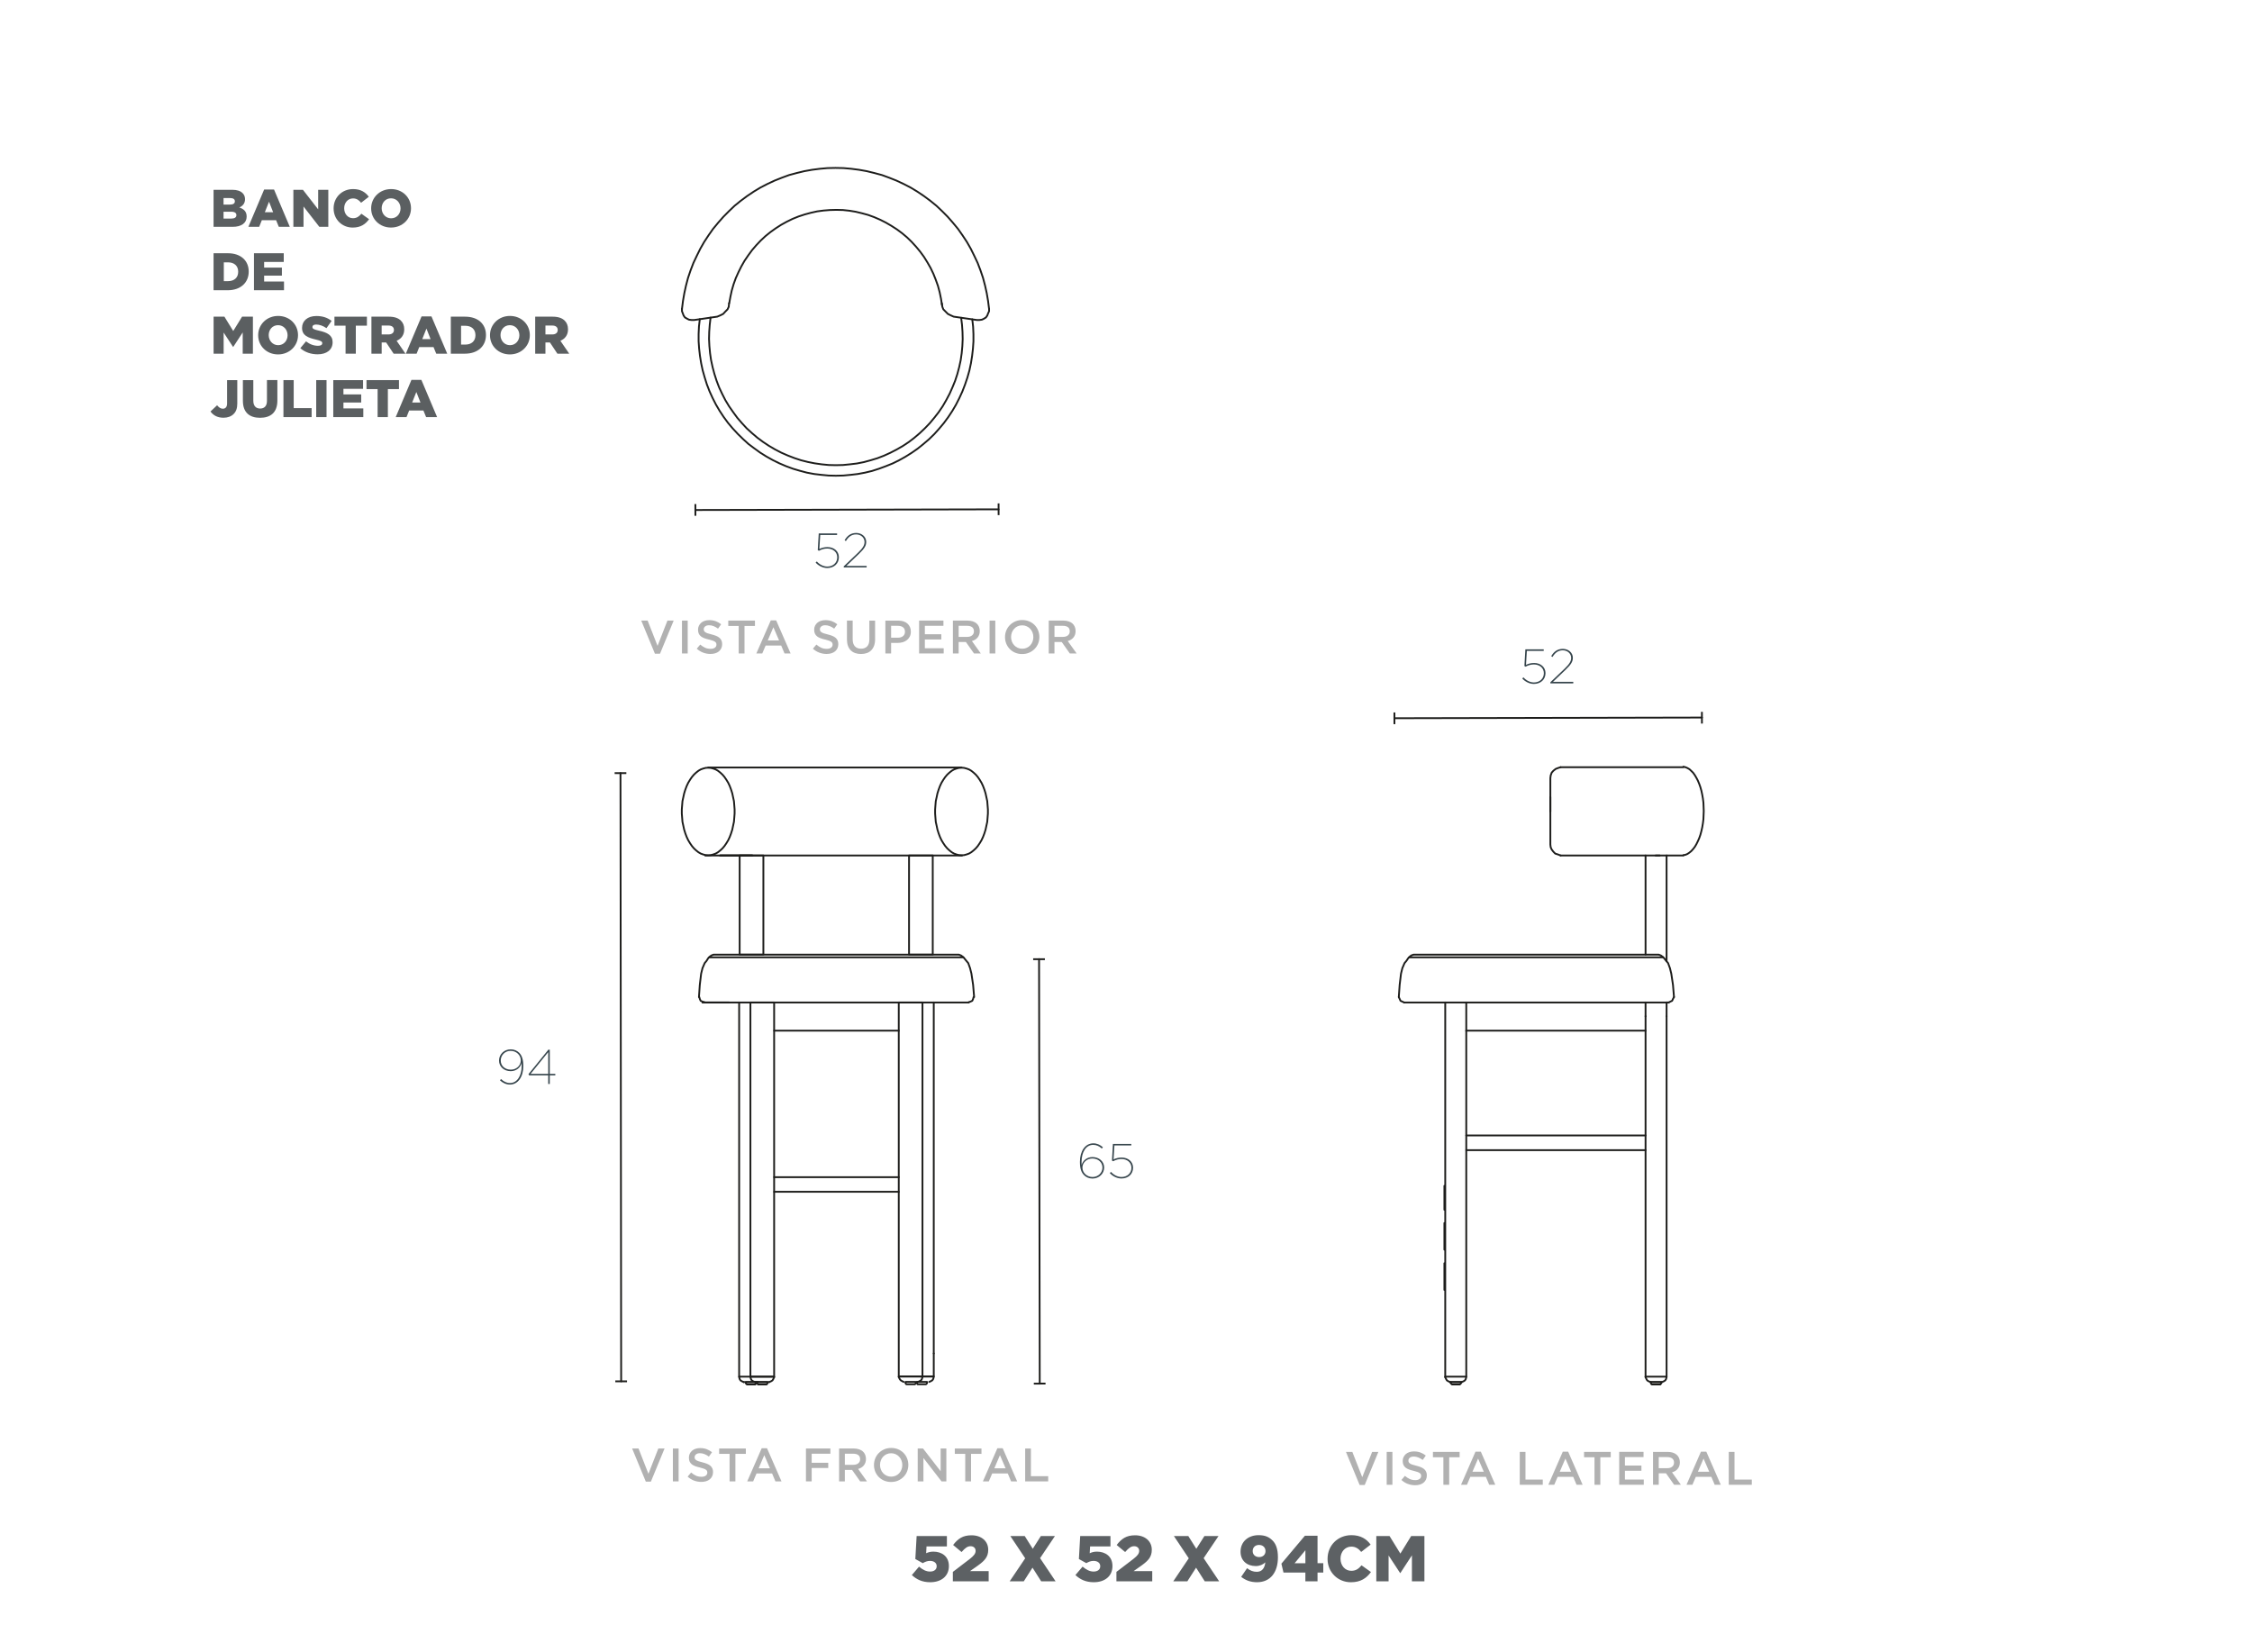 <?xml version="1.0" encoding="UTF-8"?>
<svg id="Capa_1" xmlns="http://www.w3.org/2000/svg" viewBox="0 0 1249.99 917.01">
  <defs>
    <style>
      .cls-1 {
        fill: #b1b1b1;
      }

      .cls-2 {
        fill: none;
        stroke: #1d1d1b;
        stroke-linecap: round;
        stroke-linejoin: round;
      }

      .cls-3 {
        fill: #36454c;
      }

      .cls-4 {
        isolation: isolate;
      }

      .cls-5 {
        fill: #1d1d1b;
      }

      .cls-6 {
        fill: #5d6164;
      }

      .cls-7 {
        fill: #5b5f61;
      }
    </style>
  </defs>
  <g id="TEXT">
    <g>
      <path class="cls-7" d="M118.54,105.36h10.53c2.58,0,4.4.65,5.61,1.85.82.82,1.32,1.91,1.32,3.32v.06c0,2.38-1.35,3.79-3.17,4.58,2.49.82,4.08,2.23,4.08,5.02v.06c0,3.52-2.88,5.66-7.78,5.66h-10.59v-20.54ZM127.66,113.55c1.73,0,2.7-.59,2.7-1.79v-.06c0-1.12-.88-1.76-2.58-1.76h-3.7v3.61h3.58ZM128.48,121.32c1.73,0,2.73-.67,2.73-1.88v-.06c0-1.11-.88-1.85-2.79-1.85h-4.34v3.79h4.4Z"/>
      <path class="cls-7" d="M146.62,105.21h5.49l8.74,20.69h-6.1l-1.5-3.67h-7.92l-1.47,3.67h-5.99l8.74-20.69ZM151.61,117.8l-2.29-5.84-2.32,5.84h4.61Z"/>
      <path class="cls-7" d="M162.84,105.36h5.31l8.45,10.86v-10.86h5.63v20.54h-4.99l-8.77-11.27v11.27h-5.63v-20.54Z"/>
      <path class="cls-7" d="M185.17,115.69v-.06c0-5.99,4.61-10.68,10.83-10.68,4.2,0,6.9,1.76,8.71,4.28l-4.28,3.32c-1.17-1.47-2.52-2.41-4.49-2.41-2.88,0-4.9,2.44-4.9,5.43v.06c0,3.08,2.03,5.49,4.9,5.49,2.14,0,3.4-1,4.64-2.49l4.28,3.05c-1.94,2.67-4.55,4.64-9.1,4.64-5.87,0-10.59-4.49-10.59-10.62Z"/>
      <path class="cls-7" d="M206.01,115.69v-.06c0-5.9,4.75-10.68,11.09-10.68s11.03,4.72,11.03,10.62v.06c0,5.9-4.75,10.68-11.09,10.68s-11.03-4.72-11.03-10.62ZM222.32,115.69v-.06c0-2.96-2.14-5.55-5.28-5.55s-5.19,2.52-5.19,5.49v.06c0,2.96,2.14,5.55,5.25,5.55s5.22-2.52,5.22-5.49Z"/>
      <path class="cls-7" d="M118.54,140.57h7.92c7.34,0,11.59,4.23,11.59,10.15v.06c0,5.93-4.31,10.33-11.71,10.33h-7.8v-20.54ZM126.55,156.06c3.4,0,5.66-1.88,5.66-5.19v-.06c0-3.29-2.26-5.19-5.66-5.19h-2.32v10.45h2.32Z"/>
      <path class="cls-7" d="M140.98,140.57h16.52v4.84h-10.89v3.11h9.86v4.49h-9.86v3.26h11.03v4.84h-16.67v-20.54Z"/>
      <path class="cls-7" d="M118.54,175.78h6.02l4.9,7.95,4.9-7.95h6.02v20.54h-5.66v-11.8l-5.25,8.04h-.12l-5.22-7.98v11.74h-5.57v-20.54Z"/>
      <path class="cls-7" d="M143.3,186.11v-.06c0-5.9,4.75-10.68,11.09-10.68s11.03,4.72,11.03,10.62v.06c0,5.9-4.75,10.68-11.09,10.68s-11.03-4.72-11.03-10.62ZM159.62,186.11v-.06c0-2.96-2.14-5.55-5.28-5.55s-5.19,2.52-5.19,5.49v.06c0,2.96,2.14,5.55,5.25,5.55s5.22-2.52,5.22-5.49Z"/>
      <path class="cls-7" d="M166.69,193.27l3.17-3.79c2.03,1.61,4.28,2.46,6.66,2.46,1.53,0,2.35-.53,2.35-1.41v-.06c0-.85-.67-1.32-3.46-1.97-4.37-1-7.75-2.23-7.75-6.46v-.06c0-3.81,3.02-6.57,7.95-6.57,3.49,0,6.22.94,8.45,2.73l-2.85,4.02c-1.88-1.32-3.93-2.02-5.75-2.02-1.38,0-2.05.59-2.05,1.32v.06c0,.94.7,1.35,3.55,2,4.72,1.03,7.66,2.55,7.66,6.4v.06c0,4.2-3.32,6.69-8.3,6.69-3.64,0-7.1-1.14-9.62-3.4Z"/>
      <path class="cls-7" d="M191.8,180.77h-6.16v-4.99h18.02v4.99h-6.16v15.55h-5.69v-15.55Z"/>
      <path class="cls-7" d="M206.15,175.78h9.71c3.14,0,5.31.82,6.69,2.23,1.2,1.17,1.82,2.76,1.82,4.78v.06c0,3.14-1.67,5.22-4.22,6.31l4.9,7.16h-6.57l-4.14-6.22h-2.49v6.22h-5.69v-20.54ZM215.6,185.64c1.94,0,3.05-.94,3.05-2.44v-.06c0-1.61-1.17-2.44-3.08-2.44h-3.73v4.93h3.76Z"/>
      <path class="cls-7" d="M234,175.63h5.49l8.74,20.69h-6.1l-1.5-3.67h-7.92l-1.47,3.67h-5.99l8.74-20.69ZM238.99,188.22l-2.29-5.84-2.32,5.84h4.61Z"/>
      <path class="cls-7" d="M250.23,175.78h7.92c7.34,0,11.59,4.23,11.59,10.15v.06c0,5.93-4.31,10.33-11.71,10.33h-7.8v-20.54ZM258.24,191.27c3.4,0,5.66-1.88,5.66-5.19v-.06c0-3.29-2.26-5.19-5.66-5.19h-2.32v10.45h2.32Z"/>
      <path class="cls-7" d="M271.97,186.11v-.06c0-5.9,4.75-10.68,11.09-10.68s11.03,4.72,11.03,10.62v.06c0,5.9-4.75,10.68-11.09,10.68s-11.03-4.72-11.03-10.62ZM288.28,186.11v-.06c0-2.96-2.14-5.55-5.28-5.55s-5.19,2.52-5.19,5.49v.06c0,2.96,2.14,5.55,5.25,5.55s5.22-2.52,5.22-5.49Z"/>
      <path class="cls-7" d="M297.06,175.78h9.71c3.14,0,5.31.82,6.69,2.23,1.2,1.17,1.82,2.76,1.82,4.78v.06c0,3.14-1.67,5.22-4.23,6.31l4.9,7.16h-6.57l-4.14-6.22h-2.49v6.22h-5.69v-20.54ZM306.51,185.64c1.94,0,3.05-.94,3.05-2.44v-.06c0-1.61-1.17-2.44-3.08-2.44h-3.73v4.93h3.76Z"/>
      <path class="cls-7" d="M116.83,228.42l3.67-3.46c1,1.2,1.94,1.91,3.2,1.91,1.44,0,2.35-.97,2.35-2.88v-13h5.66v13.03c0,2.58-.64,4.4-2.02,5.78-1.35,1.35-3.29,2.08-5.63,2.08-3.58,0-5.78-1.5-7.22-3.46Z"/>
      <path class="cls-7" d="M134.82,222.52v-11.53h5.78v11.41c0,2.96,1.5,4.37,3.79,4.37s3.79-1.35,3.79-4.23v-11.56h5.78v11.39c0,6.63-3.79,9.54-9.62,9.54s-9.51-2.96-9.51-9.39Z"/>
      <path class="cls-7" d="M157.33,210.99h5.69v15.55h9.95v4.99h-15.64v-20.54Z"/>
      <path class="cls-7" d="M175.52,210.99h5.72v20.54h-5.72v-20.54Z"/>
      <path class="cls-7" d="M185,210.99h16.52v4.84h-10.89v3.11h9.86v4.49h-9.86v3.26h11.03v4.84h-16.67v-20.54Z"/>
      <path class="cls-7" d="M209.59,215.98h-6.16v-4.99h18.02v4.99h-6.16v15.55h-5.69v-15.55Z"/>
      <path class="cls-7" d="M228.39,210.85h5.49l8.74,20.69h-6.1l-1.5-3.67h-7.92l-1.47,3.67h-5.99l8.74-20.69ZM233.38,223.43l-2.29-5.84-2.32,5.84h4.61Z"/>
    </g>
  </g>
  <g>
    <path class="cls-3" d="M277.51,599.66l.59-.7c1.47,1.4,3.15,2.21,4.95,2.21,4.01,0,6.5-4.05,6.52-9.42v-.05c0-.49-.03-1.21-.03-1.7-.59,2.51-2.94,4.59-6.04,4.59-3.71,0-6.5-2.46-6.5-5.86v-.05c0-3.43,2.78-6.21,6.5-6.21,2.01,0,3.58.81,4.71,1.92,1.44,1.46,2.27,3.7,2.27,7.32v.05c0,5.91-2.94,10.26-7.46,10.26-2.11,0-4.04-.97-5.51-2.35ZM289.06,588.65v-.05c0-2.94-2.46-5.29-5.64-5.29s-5.48,2.48-5.48,5.34v.05c0,2.97,2.38,5.05,5.61,5.05s5.51-2.4,5.51-5.1Z"/>
    <path class="cls-3" d="M304.3,596.88h-10.67l-.29-.65,11.04-13.58h.77v13.42h3.08v.81h-3.08v4.8h-.86v-4.8ZM304.3,596.07v-12.07l-9.78,12.07h9.78Z"/>
  </g>
  <g>
    <path class="cls-3" d="M601.69,652.26c-1.5-1.48-2.27-3.64-2.27-7.29v-.05c0-5.83,2.81-10.28,7.46-10.28,2.03,0,3.74.81,5.29,2.19l-.59.7c-1.39-1.29-2.97-2.05-4.79-2.05-4.01,0-6.44,4.02-6.47,9.45v.05c0,.46,0,1.16.03,1.73.59-2.38,2.89-4.45,6.02-4.45,3.61,0,6.5,2.4,6.5,5.78v.05c0,3.35-2.81,6.1-6.47,6.1-1.98,0-3.61-.78-4.71-1.92ZM611.93,648.1v-.05c0-2.86-2.38-4.99-5.59-4.99s-5.53,2.4-5.53,5.02v.05c0,2.86,2.49,5.21,5.64,5.21s5.48-2.46,5.48-5.24Z"/>
    <path class="cls-3" d="M616,651.15l.67-.65c1.44,1.62,3.56,2.83,5.83,2.83,3.23,0,5.51-2.16,5.51-5.1v-.05c0-2.86-2.35-4.83-5.51-4.83-1.58,0-3.13.4-4.65,1.24l-.64-.38.53-9.26h10.19v.86h-9.36l-.48,7.75c1.39-.67,2.81-1.03,4.52-1.03,3.58,0,6.31,2.27,6.31,5.61v.05c0,3.48-2.67,5.97-6.47,5.97-2.54,0-5-1.38-6.44-3.02Z"/>
  </g>
  <g>
    <path class="cls-3" d="M452.7,312.29l.67-.65c1.44,1.62,3.56,2.83,5.83,2.83,3.24,0,5.51-2.16,5.51-5.1v-.05c0-2.86-2.35-4.83-5.51-4.83-1.58,0-3.13.4-4.65,1.24l-.64-.38.54-9.26h10.19v.86h-9.36l-.48,7.75c1.39-.67,2.81-1.03,4.52-1.03,3.58,0,6.31,2.27,6.31,5.61v.05c0,3.48-2.67,5.97-6.47,5.97-2.54,0-5-1.38-6.44-3.02Z"/>
    <path class="cls-3" d="M468.31,314.37l7.89-7.53c2.97-2.81,3.66-4.4,3.66-6.02,0-2.35-2-4.18-4.65-4.18s-4.38,1.49-5.69,3.7l-.72-.46c1.39-2.4,3.34-4.05,6.47-4.05s5.53,2.19,5.53,4.91v.05c0,2.02-.86,3.62-4.01,6.64l-7,6.69h11.25v.86h-12.72v-.62Z"/>
  </g>
  <g>
    <path class="cls-3" d="M844.92,376.63l.67-.65c1.44,1.62,3.56,2.83,5.83,2.83,3.23,0,5.51-2.16,5.51-5.1v-.05c0-2.86-2.35-4.83-5.51-4.83-1.58,0-3.13.4-4.65,1.24l-.64-.38.54-9.26h10.19v.86h-9.36l-.48,7.75c1.39-.67,2.81-1.03,4.52-1.03,3.58,0,6.31,2.27,6.31,5.61v.05c0,3.48-2.67,5.97-6.47,5.97-2.54,0-5-1.38-6.44-3.02Z"/>
    <path class="cls-3" d="M860.53,378.71l7.89-7.53c2.97-2.81,3.66-4.4,3.66-6.02,0-2.35-2.01-4.18-4.65-4.18s-4.38,1.49-5.69,3.7l-.72-.46c1.39-2.4,3.34-4.05,6.47-4.05s5.53,2.19,5.53,4.91v.05c0,2.02-.86,3.62-4.01,6.64l-7,6.69h11.25v.86h-12.72v-.62Z"/>
  </g>
  <g>
    <line class="cls-2" x1="344.41" y1="429.14" x2="344.78" y2="766.75"/>
    <rect class="cls-5" x="341.16" y="428.64" width="6.5" height="1"/>
    <rect class="cls-5" x="341.53" y="766.25" width="6.5" height="1"/>
  </g>
  <g>
    <line class="cls-2" x1="385.96" y1="283.09" x2="554.26" y2="282.72"/>
    <rect class="cls-5" x="385.46" y="279.84" width="1" height="6.5" transform="translate(-.62 .85) rotate(-.13)"/>
    <rect class="cls-5" x="553.76" y="279.47" width="1" height="6.5" transform="translate(-.62 1.22) rotate(-.13)"/>
  </g>
  <g>
    <line class="cls-2" x1="774.01" y1="398.67" x2="944.69" y2="398.3"/>
    <rect class="cls-5" x="773.51" y="395.42" width="1" height="6.5" transform="translate(-.86 1.68) rotate(-.12)"/>
    <rect class="cls-5" x="944.19" y="395.05" width="1" height="6.5" transform="translate(-.86 2.05) rotate(-.12)"/>
  </g>
  <g>
    <line class="cls-2" x1="576.74" y1="532.4" x2="577.11" y2="767.99"/>
    <rect class="cls-5" x="573.49" y="531.9" width="6.5" height="1" transform="translate(-1.04 1.13) rotate(-.11)"/>
    <rect class="cls-5" x="573.86" y="767.49" width="6.5" height="1" transform="translate(-1.5 1.13) rotate(-.11)"/>
  </g>
  <g>
    <path class="cls-1" d="M761.61,805.92h3.47l-7.59,18.38h-2.82l-7.59-18.38h3.55l5.5,14.03,5.48-14.03Z"/>
    <path class="cls-1" d="M772.87,805.92v18.25h-3.18v-18.25h3.18Z"/>
    <path class="cls-1" d="M781.94,811.62c.12.26.34.5.67.73s.77.43,1.33.63,1.29.39,2.16.6c.96.24,1.81.51,2.55.81s1.35.66,1.84,1.08c.49.43.86.92,1.11,1.49s.38,1.23.38,1.99c0,.87-.16,1.64-.48,2.32-.32.68-.76,1.25-1.33,1.72-.57.47-1.25.83-2.05,1.07-.8.24-1.67.36-2.63.36-1.41,0-2.75-.24-4.04-.72s-2.48-1.21-3.57-2.2l1.93-2.29c.89.77,1.78,1.35,2.69,1.76s1.93.61,3.08.61c.99,0,1.78-.21,2.36-.63s.87-.98.87-1.69c0-.33-.06-.63-.17-.89-.11-.26-.32-.5-.63-.72-.31-.22-.72-.42-1.25-.61-.53-.19-1.22-.39-2.08-.6-.98-.23-1.84-.48-2.6-.76-.76-.28-1.39-.63-1.91-1.04-.51-.42-.91-.92-1.18-1.51s-.41-1.31-.41-2.16c0-.8.15-1.53.47-2.18s.74-1.21,1.28-1.68,1.2-.83,1.96-1.08,1.6-.38,2.5-.38c1.34,0,2.54.2,3.61.59,1.07.39,2.07.96,3.01,1.71l-1.72,2.43c-.83-.61-1.66-1.07-2.48-1.4-.82-.32-1.64-.48-2.48-.48-.94,0-1.67.21-2.19.64s-.78.94-.78,1.55c0,.36.06.68.18.94Z"/>
    <path class="cls-1" d="M804.39,824.17h-3.23v-15.28h-5.79v-2.97h14.81v2.97h-5.79v15.28Z"/>
    <path class="cls-1" d="M829.99,824.17h-3.39l-1.85-4.41h-8.63l-1.88,4.41h-3.29l8.03-18.38h2.97l8.03,18.38ZM820.43,809.62l-3.13,7.3h6.28l-3.15-7.3Z"/>
    <path class="cls-1" d="M843.55,805.92h3.18v15.36h9.6v2.89h-12.78v-18.25Z"/>
    <path class="cls-1" d="M878.46,824.17h-3.39l-1.85-4.41h-8.63l-1.88,4.41h-3.29l8.03-18.38h2.97l8.03,18.38ZM868.89,809.62l-3.13,7.3h6.28l-3.15-7.3Z"/>
    <path class="cls-1" d="M888.27,824.17h-3.23v-15.28h-5.79v-2.97h14.81v2.97h-5.79v15.28Z"/>
    <path class="cls-1" d="M912.25,808.81h-10.32v4.69h9.15v2.89h-9.15v4.87h10.46v2.89h-13.64v-18.25h13.51v2.89Z"/>
    <path class="cls-1" d="M929.23,824.17l-4.5-6.36h-4.03v6.36h-3.18v-18.25h8.13c1.04,0,1.99.14,2.83.4.84.27,1.56.65,2.14,1.15s1.03,1.1,1.34,1.83c.31.72.47,1.52.47,2.41,0,.77-.11,1.45-.33,2.05-.22.6-.52,1.13-.9,1.59-.38.46-.84.85-1.37,1.17-.53.32-1.12.57-1.76.74l4.93,6.91h-3.78ZM928.18,809.58c-.66-.52-1.6-.77-2.8-.77h-4.68v6.15h4.71c1.15,0,2.07-.28,2.75-.84s1.02-1.31,1.02-2.25c0-1.01-.33-1.78-.99-2.29Z"/>
    <path class="cls-1" d="M955.14,824.17h-3.39l-1.85-4.41h-8.63l-1.88,4.41h-3.29l8.03-18.38h2.97l8.03,18.38ZM945.57,809.62l-3.13,7.3h6.28l-3.15-7.3Z"/>
    <path class="cls-1" d="M959.57,805.92h3.18v15.36h9.6v2.89h-12.78v-18.25Z"/>
  </g>
  <g>
    <path class="cls-1" d="M365.4,804.04h3.47l-7.59,18.38h-2.82l-7.59-18.38h3.55l5.5,14.03,5.48-14.03Z"/>
    <path class="cls-1" d="M376.67,804.04v18.25h-3.18v-18.25h3.18Z"/>
    <path class="cls-1" d="M385.74,809.75c.12.26.34.5.67.73s.77.44,1.33.63c.57.19,1.28.39,2.16.6.96.24,1.81.51,2.55.81.74.3,1.35.66,1.84,1.08.49.43.86.92,1.11,1.49.25.57.38,1.23.38,2,0,.87-.16,1.64-.48,2.32-.32.68-.76,1.25-1.33,1.72-.57.47-1.25.83-2.05,1.07-.8.24-1.68.37-2.63.37-1.41,0-2.75-.24-4.04-.72s-2.48-1.21-3.57-2.2l1.93-2.29c.89.76,1.78,1.35,2.69,1.76s1.93.61,3.08.61c.99,0,1.78-.21,2.36-.63.58-.42.87-.98.87-1.69,0-.33-.06-.63-.17-.89s-.32-.5-.63-.72c-.3-.22-.72-.42-1.25-.61-.53-.19-1.22-.39-2.08-.6-.98-.23-1.84-.48-2.6-.76-.76-.28-1.39-.63-1.91-1.04-.51-.42-.91-.92-1.18-1.51s-.41-1.31-.41-2.16c0-.8.15-1.52.47-2.18s.74-1.21,1.28-1.68,1.2-.83,1.96-1.08c.76-.25,1.6-.38,2.5-.38,1.34,0,2.54.2,3.61.59,1.07.39,2.07.96,3.01,1.71l-1.72,2.42c-.83-.61-1.66-1.07-2.48-1.39s-1.64-.48-2.48-.48c-.94,0-1.67.21-2.19.64-.52.43-.78.94-.78,1.55,0,.37.06.68.18.94Z"/>
    <path class="cls-1" d="M408.19,822.29h-3.23v-15.28h-5.79v-2.97h14.81v2.97h-5.79v15.28Z"/>
    <path class="cls-1" d="M433.79,822.29h-3.39l-1.85-4.41h-8.63l-1.88,4.41h-3.29l8.03-18.38h2.97l8.03,18.38ZM424.22,807.74l-3.13,7.3h6.28l-3.15-7.3Z"/>
    <path class="cls-1" d="M460.91,806.93h-10.38v5.03h9.2v2.89h-9.2v7.43h-3.18v-18.25h13.56v2.89Z"/>
    <path class="cls-1" d="M477.46,822.29l-4.5-6.36h-4.03v6.36h-3.18v-18.25h8.13c1.04,0,1.99.14,2.83.4.84.27,1.55.65,2.14,1.15.58.5,1.03,1.1,1.34,1.83.31.72.47,1.53.47,2.41,0,.76-.11,1.45-.33,2.05s-.52,1.13-.9,1.59-.84.85-1.37,1.17c-.53.32-1.12.57-1.76.74l4.93,6.91h-3.78ZM476.42,807.7c-.66-.51-1.6-.77-2.8-.77h-4.68v6.15h4.71c1.15,0,2.07-.28,2.75-.84.68-.56,1.02-1.31,1.02-2.25,0-1.01-.33-1.78-.99-2.29Z"/>
    <path class="cls-1" d="M503.48,816.79c-.47,1.15-1.13,2.15-1.98,3.01-.85.86-1.86,1.54-3.02,2.05s-2.45.76-3.86.76-2.69-.25-3.86-.74c-1.16-.5-2.16-1.17-3-2.02-.83-.85-1.49-1.85-1.96-3-.47-1.15-.7-2.36-.7-3.65s.24-2.5.7-3.65c.47-1.15,1.13-2.15,1.98-3.01s1.86-1.54,3.02-2.05c1.16-.5,2.45-.76,3.86-.76s2.69.25,3.86.74c1.16.5,2.16,1.17,3,2.02s1.49,1.85,1.96,3c.47,1.15.7,2.36.7,3.65s-.24,2.5-.7,3.65ZM500.37,810.67c-.3-.79-.73-1.48-1.28-2.07-.55-.59-1.2-1.06-1.97-1.41-.77-.35-1.6-.52-2.5-.52s-1.73.17-2.49.51-1.4.8-1.94,1.38c-.54.58-.96,1.27-1.27,2.06-.3.79-.46,1.63-.46,2.52s.15,1.72.46,2.52c.3.79.73,1.48,1.28,2.07.55.59,1.2,1.06,1.97,1.41.77.35,1.6.52,2.5.52s1.73-.17,2.49-.51c.76-.34,1.4-.8,1.94-1.38.54-.58.96-1.27,1.27-2.06.3-.79.46-1.63.46-2.52s-.15-1.72-.46-2.52Z"/>
    <path class="cls-1" d="M522.1,804.04h3.18v18.25h-2.68l-10.04-12.98v12.98h-3.18v-18.25h2.97l9.76,12.62v-12.62Z"/>
    <path class="cls-1" d="M538.99,822.29h-3.23v-15.28h-5.79v-2.97h14.81v2.97h-5.79v15.28Z"/>
    <path class="cls-1" d="M564.6,822.29h-3.39l-1.85-4.41h-8.63l-1.88,4.41h-3.29l8.03-18.38h2.97l8.03,18.38ZM555.03,807.74l-3.13,7.3h6.28l-3.15-7.3Z"/>
    <path class="cls-1" d="M569.03,804.04h3.18v15.36h9.6v2.89h-12.78v-18.25Z"/>
  </g>
  <g>
    <path class="cls-1" d="M370.46,344.48h3.47l-7.59,18.38h-2.82l-7.59-18.38h3.55l5.5,14.03,5.48-14.03Z"/>
    <path class="cls-1" d="M381.72,344.48v18.25h-3.18v-18.25h3.18Z"/>
    <path class="cls-1" d="M390.8,350.19c.12.26.34.5.67.73s.77.43,1.33.63c.57.19,1.28.39,2.16.6.96.24,1.81.51,2.55.81.74.3,1.36.66,1.84,1.08.49.43.86.92,1.11,1.49.25.57.38,1.23.38,1.99,0,.87-.16,1.64-.48,2.32-.32.68-.76,1.25-1.33,1.72s-1.25.83-2.05,1.07c-.8.24-1.68.36-2.63.36-1.41,0-2.76-.24-4.04-.72-1.29-.48-2.48-1.21-3.57-2.2l1.93-2.29c.89.76,1.78,1.35,2.69,1.76.9.41,1.93.61,3.08.61.99,0,1.78-.21,2.36-.63.58-.42.87-.98.87-1.69,0-.33-.06-.63-.17-.89-.11-.26-.32-.5-.63-.72-.3-.22-.72-.42-1.25-.61-.53-.19-1.22-.39-2.08-.6-.98-.23-1.84-.48-2.6-.76s-1.39-.63-1.91-1.04c-.51-.42-.91-.92-1.18-1.51s-.4-1.31-.4-2.16c0-.8.15-1.53.47-2.18s.74-1.21,1.28-1.68c.54-.47,1.2-.83,1.96-1.08.76-.25,1.6-.38,2.5-.38,1.34,0,2.54.2,3.61.59s2.07.96,3.01,1.71l-1.72,2.42c-.83-.61-1.66-1.07-2.48-1.4-.82-.32-1.64-.48-2.48-.48-.94,0-1.67.21-2.19.64-.52.43-.78.94-.78,1.55,0,.37.06.68.18.94Z"/>
    <path class="cls-1" d="M413.25,362.73h-3.23v-15.28h-5.79v-2.97h14.81v2.97h-5.79v15.28Z"/>
    <path class="cls-1" d="M438.85,362.73h-3.39l-1.85-4.41h-8.63l-1.88,4.41h-3.29l8.03-18.38h2.97l8.03,18.38ZM429.28,348.18l-3.13,7.3h6.28l-3.15-7.3Z"/>
    <path class="cls-1" d="M455.27,350.19c.12.26.34.5.67.73s.77.43,1.33.63c.57.19,1.28.39,2.16.6.96.24,1.81.51,2.55.81.74.3,1.36.66,1.84,1.08.49.43.86.92,1.11,1.49.25.57.38,1.23.38,1.99,0,.87-.16,1.64-.48,2.32-.32.68-.76,1.25-1.33,1.72-.57.47-1.25.83-2.05,1.07-.8.24-1.67.36-2.63.36-1.41,0-2.75-.24-4.04-.72-1.29-.48-2.48-1.21-3.57-2.2l1.93-2.29c.89.76,1.78,1.35,2.69,1.76.9.41,1.93.61,3.08.61.99,0,1.78-.21,2.36-.63.58-.42.87-.98.87-1.69,0-.33-.06-.63-.17-.89-.11-.26-.32-.5-.63-.72-.3-.22-.72-.42-1.25-.61s-1.22-.39-2.08-.6c-.98-.23-1.84-.48-2.6-.76s-1.39-.63-1.91-1.04c-.51-.42-.91-.92-1.18-1.51s-.4-1.31-.4-2.16c0-.8.15-1.53.47-2.18.31-.65.74-1.21,1.28-1.68.54-.47,1.2-.83,1.96-1.08.76-.25,1.6-.38,2.5-.38,1.34,0,2.54.2,3.61.59s2.07.96,3.01,1.71l-1.72,2.42c-.83-.61-1.66-1.07-2.48-1.4-.82-.32-1.64-.48-2.48-.48-.94,0-1.67.21-2.19.64-.52.43-.78.94-.78,1.55,0,.37.06.68.18.94Z"/>
    <path class="cls-1" d="M485.73,354.83c0,1.36-.19,2.55-.56,3.57-.37,1.03-.9,1.88-1.58,2.57-.68.69-1.5,1.2-2.46,1.54-.96.34-2.05.51-3.25.51s-2.25-.17-3.21-.51c-.96-.34-1.77-.85-2.45-1.52-.68-.68-1.2-1.52-1.56-2.52-.36-1-.55-2.16-.55-3.48v-10.51h3.18v10.38c0,1.7.41,3,1.23,3.89s1.96,1.33,3.41,1.33,2.56-.43,3.38-1.28c.82-.85,1.23-2.12,1.23-3.81v-10.51h3.18v10.35Z"/>
    <path class="cls-1" d="M504.99,353.32c-.38.78-.91,1.43-1.57,1.96-.66.52-1.44.92-2.32,1.19-.89.27-1.84.4-2.85.4h-3.63v5.87h-3.18v-18.25h7.2c1.06,0,2.02.14,2.88.43.86.29,1.59.7,2.19,1.24s1.06,1.18,1.38,1.93c.32.75.48,1.59.48,2.53,0,1.03-.19,1.93-.57,2.71ZM501.24,348.2c-.72-.55-1.67-.82-2.88-.82h-3.74v6.6h3.74c1.22,0,2.18-.3,2.89-.9.71-.6,1.06-1.4,1.06-2.4,0-1.1-.36-1.92-1.07-2.47Z"/>
    <path class="cls-1" d="M523.66,347.37h-10.32v4.69h9.15v2.89h-9.15v4.88h10.46v2.89h-13.64v-18.25h13.5v2.89Z"/>
    <path class="cls-1" d="M540.63,362.73l-4.5-6.36h-4.03v6.36h-3.18v-18.25h8.13c1.04,0,1.99.14,2.83.4.84.27,1.55.65,2.14,1.15.58.5,1.03,1.1,1.34,1.83.31.72.47,1.53.47,2.41,0,.76-.11,1.45-.33,2.05s-.52,1.13-.9,1.59c-.38.46-.84.85-1.37,1.17-.53.32-1.12.57-1.76.74l4.93,6.91h-3.78ZM539.59,348.14c-.66-.51-1.6-.77-2.8-.77h-4.68v6.15h4.71c1.15,0,2.07-.28,2.75-.84.68-.56,1.02-1.31,1.02-2.25,0-1.01-.33-1.78-.99-2.29Z"/>
    <path class="cls-1" d="M552.45,344.48v18.25h-3.18v-18.25h3.18Z"/>
    <path class="cls-1" d="M576.22,357.23c-.47,1.15-1.13,2.15-1.98,3.01-.85.86-1.86,1.54-3.02,2.05-1.16.5-2.45.76-3.86.76s-2.7-.25-3.86-.74c-1.16-.5-2.16-1.17-3-2.02-.83-.85-1.49-1.85-1.96-3-.47-1.15-.7-2.36-.7-3.65s.23-2.5.7-3.65c.47-1.15,1.13-2.15,1.98-3.01s1.86-1.54,3.02-2.05c1.16-.5,2.45-.76,3.86-.76s2.69.25,3.86.74c1.16.5,2.16,1.17,3,2.02.83.85,1.49,1.85,1.96,3,.47,1.15.7,2.36.7,3.65s-.23,2.5-.7,3.65ZM573.11,351.11c-.3-.79-.73-1.48-1.28-2.07-.55-.59-1.2-1.06-1.97-1.41-.77-.35-1.6-.52-2.5-.52s-1.74.17-2.49.51-1.4.8-1.94,1.38c-.54.58-.96,1.27-1.27,2.06-.3.79-.46,1.63-.46,2.52s.15,1.73.46,2.52c.3.79.73,1.48,1.28,2.07.55.59,1.2,1.06,1.97,1.41.77.35,1.6.52,2.5.52s1.73-.17,2.49-.51,1.4-.8,1.94-1.38c.54-.58.96-1.27,1.27-2.06.3-.79.46-1.63.46-2.52s-.15-1.72-.46-2.52Z"/>
    <path class="cls-1" d="M593.82,362.73l-4.5-6.36h-4.03v6.36h-3.18v-18.25h8.13c1.04,0,1.99.14,2.83.4.84.27,1.56.65,2.14,1.15.58.5,1.03,1.1,1.34,1.83.31.72.47,1.53.47,2.41,0,.76-.11,1.45-.33,2.05-.22.6-.52,1.13-.9,1.59-.38.46-.84.85-1.37,1.17-.53.32-1.12.57-1.76.74l4.93,6.91h-3.78ZM592.78,348.14c-.66-.51-1.6-.77-2.8-.77h-4.68v6.15h4.71c1.15,0,2.07-.28,2.75-.84.68-.56,1.02-1.31,1.02-2.25,0-1.01-.33-1.78-.99-2.29Z"/>
  </g>
  <g class="cls-4">
    <path class="cls-6" d="M506.13,874.28l3.98-4.67c2.04,1.72,3.98,2.73,6.1,2.73,2.3,0,3.7-1.15,3.7-2.94v-.07c0-1.79-1.51-2.91-3.7-2.91-1.54,0-2.83.54-4.02,1.26l-4.13-2.3.72-12.74h16.8v5.74h-11.31l-.21,3.8c1.15-.54,2.33-.9,4.02-.9,4.52,0,8.61,2.51,8.61,7.97v.07c0,5.6-4.27,8.94-10.37,8.94-4.45,0-7.57-1.54-10.19-3.98Z"/>
    <path class="cls-6" d="M528.89,872.52l9.4-7.18c2.33-1.83,3.23-3.01,3.23-4.52s-1.11-2.55-2.8-2.55-3.01.97-4.99,3.23l-4.7-3.91c2.69-3.48,5.35-5.38,10.23-5.38,5.49,0,9.26,3.27,9.26,8v.07c0,4.02-2.08,6.1-5.81,8.79l-4.31,3.02h10.37v5.67h-19.88v-5.24Z"/>
    <path class="cls-6" d="M569.04,864.98l-8.25-12.35h8l4.45,7.07,4.49-7.07h7.82l-8.25,12.27,8.61,12.85h-8l-4.81-7.57-4.84,7.57h-7.82l8.61-12.78Z"/>
    <path class="cls-6" d="M596.92,874.28l3.98-4.67c2.05,1.72,3.98,2.73,6.1,2.73,2.3,0,3.7-1.15,3.7-2.94v-.07c0-1.79-1.51-2.91-3.7-2.91-1.54,0-2.83.54-4.02,1.26l-4.13-2.3.72-12.74h16.8v5.74h-11.3l-.22,3.8c1.15-.54,2.33-.9,4.02-.9,4.52,0,8.61,2.51,8.61,7.97v.07c0,5.6-4.27,8.94-10.37,8.94-4.45,0-7.57-1.54-10.19-3.98Z"/>
    <path class="cls-6" d="M619.68,872.52l9.4-7.18c2.33-1.83,3.23-3.01,3.23-4.52s-1.11-2.55-2.8-2.55-3.01.97-4.99,3.23l-4.7-3.91c2.69-3.48,5.35-5.38,10.23-5.38,5.49,0,9.26,3.27,9.26,8v.07c0,4.02-2.08,6.1-5.81,8.79l-4.31,3.02h10.37v5.67h-19.88v-5.24Z"/>
    <path class="cls-6" d="M659.83,864.98l-8.25-12.35h8l4.45,7.07,4.49-7.07h7.82l-8.25,12.27,8.61,12.85h-8l-4.81-7.57-4.84,7.57h-7.82l8.61-12.78Z"/>
    <path class="cls-6" d="M688.93,875.28l3.27-4.81c1.72,1.36,3.37,2.01,5.38,2.01,2.87,0,4.41-2.01,4.74-5.24-1.29,1.22-3.09,2.05-5.31,2.05-4.88,0-8.43-3.01-8.43-7.93v-.07c0-5.56,4.27-9.15,10.01-9.15,3.66,0,5.81,1.04,7.72,2.94,1.83,1.79,3.01,4.67,3.01,9.29v.07c0,8.22-4.09,13.82-11.63,13.82-3.73,0-6.46-1.18-8.76-2.98ZM702.43,861.04v-.07c0-1.94-1.4-3.41-3.59-3.41s-3.52,1.44-3.52,3.37v.07c0,1.9,1.4,3.3,3.59,3.3s3.52-1.44,3.52-3.27Z"/>
    <path class="cls-6" d="M724.57,872.88h-12.17l-1.15-4.92,13.03-15.5h7.03v15.22h3.19v5.2h-3.19v4.88h-6.75v-4.88ZM724.57,867.71v-7.21l-5.99,7.21h5.99Z"/>
    <path class="cls-6" d="M736.88,865.27v-.07c0-7.32,5.63-13.06,13.24-13.06,5.13,0,8.43,2.15,10.66,5.24l-5.24,4.06c-1.44-1.79-3.09-2.94-5.49-2.94-3.52,0-5.99,2.98-5.99,6.64v.07c0,3.77,2.48,6.71,5.99,6.71,2.62,0,4.16-1.22,5.67-3.05l5.24,3.73c-2.37,3.27-5.56,5.67-11.13,5.67-7.18,0-12.96-5.49-12.96-12.99Z"/>
    <path class="cls-6" d="M763.93,852.64h7.36l5.99,9.73,5.99-9.73h7.36v25.12h-6.93v-14.43l-6.42,9.83h-.14l-6.39-9.76v14.36h-6.82v-25.12Z"/>
  </g>
  <g>
    <line class="cls-2" x1="860.54" y1="450.45" x2="860.54" y2="442.44"/>
    <line class="cls-2" x1="921.22" y1="474.86" x2="918.98" y2="474.86"/>
    <line class="cls-2" x1="801.72" y1="658.23" x2="801.72" y2="671.52"/>
    <line class="cls-2" x1="801.72" y1="678.87" x2="801.72" y2="693.67"/>
    <line class="cls-2" x1="801.72" y1="701.2" x2="801.72" y2="716"/>
    <line class="cls-2" x1="913.38" y1="474.86" x2="913.38" y2="529.89"/>
    <line class="cls-2" x1="913.38" y1="556.46" x2="913.38" y2="564.09"/>
    <line class="cls-2" x1="913.38" y1="564.09" x2="913.38" y2="764.15"/>
    <line class="cls-2" x1="925.05" y1="474.86" x2="925.05" y2="533.56"/>
    <line class="cls-2" x1="925.05" y1="556.46" x2="925.05" y2="564.09"/>
    <line class="cls-2" x1="925.05" y1="564.09" x2="925.05" y2="764.15"/>
    <line class="cls-2" x1="802.19" y1="556.46" x2="802.19" y2="764.15"/>
    <line class="cls-2" x1="813.86" y1="556.46" x2="813.86" y2="764.15"/>
    <polyline class="cls-2" points="934.39 474.67 935.51 474.48 936.63 474.01 937.75 473.25 938.77 472.41 939.8 471.27 940.73 470.05 941.57 468.64 942.41 466.94 943.16 465.24 943.82 463.36 944.38 461.29 944.84 459.21 945.22 456.95 945.5 454.69 945.59 452.43 945.68 450.17 945.59 447.81 945.5 445.55 945.22 443.29 944.84 441.12 944.38 438.95 943.82 436.97 943.16 435.09 942.41 433.3 941.57 431.7 940.73 430.28 939.8 428.96 938.77 427.93 937.75 426.98 936.63 426.33 935.51 425.85 934.39 425.57"/>
    <line class="cls-2" x1="934.39" y1="425.85" x2="866.23" y2="425.85"/>
    <polyline class="cls-2" points="866.23 425.85 864.74 426.33 863.53 426.8 862.22 427.83 861.29 428.87 860.73 430.38 860.54 431.89 860.54 468.82 860.73 470.33 861.29 471.56 862.22 472.78 863.25 473.82 864.74 474.29 866.23 474.86"/>
    <line class="cls-2" x1="934.39" y1="474.86" x2="866.23" y2="474.86"/>
    <polyline class="cls-2" points="802.19 764.44 802.19 764.15 813.86 764.15 813.86 764.44 813.58 765.47 813.11 766.23 812.37 766.7 811.34 767.17"/>
    <line class="cls-2" x1="811.34" y1="767.17" x2="804.9" y2="767.17"/>
    <polyline class="cls-2" points="802.19 764.44 802.66 765.47 803.12 766.23 803.87 766.7 804.9 767.17"/>
    <polyline class="cls-2" points="805.18 767.45 805.18 767.17 811.06 767.17 811.06 767.45"/>
    <polyline class="cls-2" points="805.18 767.45 805.37 767.92 805.65 768.2 805.93 768.49 806.39 768.49 809.85 768.49 810.31 768.49 810.59 768.2 810.87 767.92 811.06 767.45"/>
    <polyline class="cls-2" points="913.38 764.44 913.38 764.15 925.05 764.15 925.05 764.44 924.77 765.47 924.3 766.23 923.56 766.7 922.53 767.17"/>
    <line class="cls-2" x1="922.53" y1="767.17" x2="916.09" y2="767.17"/>
    <polyline class="cls-2" points="913.38 764.44 913.85 765.47 914.31 766.23 915.06 766.7 916.09 767.17"/>
    <polygon class="cls-2" points="922.06 767.17 922.06 767.45 922.06 767.92 921.78 768.2 921.6 768.49 921.04 768.49 917.3 768.49 916.83 768.49 916.55 768.2 916.37 767.92 916.37 767.45 916.37 767.17 922.06 767.17 922.06 767.17"/>
    <line class="cls-2" x1="813.86" y1="572.1" x2="813.86" y2="572.1"/>
    <line class="cls-2" x1="813.86" y1="572.1" x2="913.38" y2="572.1"/>
    <line class="cls-2" x1="779.41" y1="556.46" x2="926.17" y2="556.46"/>
    <polyline class="cls-2" points="776.42 553.45 776.89 546.66 777.64 540.44 778.38 537.43 779.6 534.6 780.63 533.37 781.65 531.87 782.4 531.11 783.33 530.36 784.64 529.89 786.32 529.89 918.89 529.89 920.66 529.89 921.88 530.36 922.9 531.11 923.65 531.87 924.86 533.37 925.89 534.6 926.92 537.43 927.66 540.44 928.6 546.66 929.16 553.45"/>
    <line class="cls-2" x1="782.12" y1="531.4" x2="923.18" y2="531.4"/>
    <polyline class="cls-2" points="926.17 556.46 927.1 555.99 928.13 555.52 928.6 554.48 929.16 553.45"/>
    <polyline class="cls-2" points="776.42 553.45 776.89 554.48 777.36 555.52 778.38 555.99 779.41 556.46"/>
    <line class="cls-2" x1="813.86" y1="630.25" x2="913.38" y2="630.25"/>
    <line class="cls-2" x1="813.86" y1="638.44" x2="913.38" y2="638.44"/>
    <polygon class="cls-2" points="926.17 556.46 925.05 556.46 926.17 556.46 926.17 556.46"/>
    <line class="cls-2" x1="404.58" y1="556.46" x2="389.92" y2="556.46"/>
    <line class="cls-2" x1="417.74" y1="474.86" x2="399.82" y2="474.86"/>
    <line class="cls-2" x1="404.86" y1="556.46" x2="390.2" y2="556.46"/>
    <line class="cls-2" x1="417.28" y1="474.86" x2="399.63" y2="474.86"/>
    <line class="cls-2" x1="393.1" y1="426.04" x2="533.69" y2="426.04"/>
    <line class="cls-2" x1="391.42" y1="474.86" x2="533.97" y2="474.86"/>
    <polyline class="cls-2" points="429.69 764.44 429.69 764.15 416.53 764.15 416.53 764.44 416.81 765.47 417.28 766.23 418.02 766.7 419.05 767.17"/>
    <line class="cls-2" x1="419.05" y1="767.17" x2="426.98" y2="767.17"/>
    <polyline class="cls-2" points="426.98 767.17 428.01 766.7 428.76 766.23 429.23 765.47 429.69 764.44"/>
    <polygon class="cls-2" points="420.26 767.17 420.26 767.45 420.26 767.92 420.54 768.2 420.73 768.49 421.29 768.49 425.02 768.49 425.49 768.49 425.77 768.2 425.96 767.92 425.96 767.45 425.96 767.17 420.26 767.17 420.26 767.17"/>
    <line class="cls-2" x1="429.69" y1="572.1" x2="498.87" y2="572.1"/>
    <polygon class="cls-2" points="416.53 556.46 429.69 556.46 429.69 764.15 416.53 764.15 416.53 556.46 416.53 556.46"/>
    <polygon class="cls-2" points="410.55 474.86 423.72 474.86 423.72 529.89 410.55 529.89 410.55 474.86 410.55 474.86"/>
    <polyline class="cls-2" points="416.53 764.15 410.27 764.15 410.27 764.44 410.55 765.47 411.02 766.23 411.77 766.7 412.79 767.17"/>
    <line class="cls-2" x1="412.79" y1="767.17" x2="420.73" y2="767.17"/>
    <polyline class="cls-2" points="419.8 767.17 414.01 767.17 414.01 767.45 414.01 767.92 414.29 768.2 414.57 768.49 415.04 768.49 418.77 768.49 419.24 768.49 419.52 767.92"/>
    <line class="cls-2" x1="410.27" y1="556.46" x2="410.27" y2="764.15"/>
    <polygon class="cls-2" points="512.03 556.46 498.87 556.46 498.87 764.06 512.03 764.06 512.03 556.46 512.03 556.46"/>
    <polygon class="cls-2" points="517.73 474.86 504.57 474.86 504.57 529.89 517.73 529.89 517.73 474.86 517.73 474.86"/>
    <polyline class="cls-2" points="512.03 764.06 518.29 764.06 518.29 751.24"/>
    <line class="cls-2" x1="518.29" y1="556.46" x2="518.29" y2="751.24"/>
    <polygon class="cls-2" points="533.69 426.14 532.29 426.23 530.89 426.61 529.59 427.08 528.28 427.83 526.97 428.87 525.76 430 524.64 431.32 523.61 432.83 522.58 434.52 521.74 436.31 521 438.29 520.34 440.37 519.88 442.53 519.41 444.7 519.22 446.96 519.04 449.32 519.04 451.58 519.22 453.94 519.41 456.2 519.88 458.36 520.34 460.53 521 462.61 521.74 464.58 522.58 466.37 523.61 468.07 524.64 469.58 525.76 470.9 526.97 472.03 528.28 473.07 529.59 473.82 530.89 474.29 532.29 474.67 533.69 474.76 535.09 474.67 536.49 474.29 537.8 473.82 539.11 473.07 540.41 472.03 541.63 470.9 542.75 469.58 543.78 468.07 544.8 466.37 545.64 464.58 546.39 462.61 547.04 460.53 547.51 458.36 547.98 456.2 548.16 453.94 548.35 451.58 548.35 449.32 548.16 446.96 547.98 444.7 547.51 442.53 547.04 440.37 546.39 438.29 545.64 436.31 544.8 434.52 543.78 432.83 542.75 431.32 541.63 430 540.41 428.87 539.11 427.83 537.8 427.08 536.49 426.61 535.09 426.23 533.69 426.14 533.69 426.14"/>
    <line class="cls-2" x1="390.95" y1="556.46" x2="537.71" y2="556.46"/>
    <polyline class="cls-2" points="387.96 553.45 388.43 546.66 389.17 540.44 389.92 537.43 391.14 534.6 392.16 533.37 393.1 531.87 393.84 531.11 394.87 530.36 396.08 529.89 397.86 529.89 530.43 529.89 532.2 529.89 533.41 530.36 534.44 531.11 535.19 531.87 536.4 533.37 537.43 534.6 538.45 537.43 539.2 540.44 540.13 546.66 540.7 553.45"/>
    <line class="cls-2" x1="393.66" y1="531.4" x2="534.72" y2="531.4"/>
    <polyline class="cls-2" points="537.71 556.27 538.64 555.99 539.67 555.52 540.13 554.48 540.41 553.45"/>
    <polyline class="cls-2" points="388.15 553.45 388.43 554.48 388.89 555.52 389.92 555.99 390.95 556.27"/>
    <polygon class="cls-2" points="393.1 426.14 391.7 426.23 390.3 426.61 388.99 427.08 387.68 427.83 386.37 428.87 385.16 430 384.04 431.32 383.01 432.83 381.99 434.52 381.15 436.31 380.4 438.29 379.75 440.37 379.28 442.53 378.81 444.7 378.63 446.96 378.44 449.32 378.44 451.58 378.63 453.94 378.81 456.2 379.28 458.36 379.75 460.53 380.4 462.61 381.15 464.58 381.99 466.37 383.01 468.07 384.04 469.58 385.16 470.9 386.37 472.03 387.68 473.07 388.99 473.82 390.3 474.29 391.7 474.67 393.1 474.76 394.5 474.67 395.9 474.29 397.2 473.82 398.51 473.07 399.82 472.03 401.03 470.9 402.15 469.58 403.18 468.07 404.21 466.37 405.05 464.58 405.79 462.61 406.45 460.53 406.91 458.36 407.38 456.2 407.57 453.94 407.75 451.58 407.75 449.32 407.57 446.96 407.38 444.7 406.91 442.53 406.45 440.37 405.79 438.29 405.05 436.31 404.21 434.52 403.18 432.83 402.15 431.32 401.03 430 399.82 428.87 398.51 427.83 397.2 427.08 395.9 426.61 394.5 426.23 393.1 426.14 393.1 426.14"/>
    <line class="cls-2" x1="419.52" y1="767.92" x2="419.52" y2="767.17"/>
    <line class="cls-2" x1="429.69" y1="653.43" x2="498.87" y2="653.43"/>
    <line class="cls-2" x1="429.69" y1="661.53" x2="498.87" y2="661.53"/>
    <polyline class="cls-2" points="498.87 764.34 498.87 764.06 512.03 764.06 512.03 764.34 511.75 765.38 511.29 766.13 510.54 766.6 509.51 767.07"/>
    <polyline class="cls-2" points="501.58 767.07 500.64 766.6 499.9 766.13 499.34 765.38 498.87 764.34"/>
    <polygon class="cls-2" points="508.3 767.07 508.3 767.36 508.3 767.83 508.11 768.11 507.83 768.39 507.37 768.39 503.63 768.39 503.07 768.39 502.89 768.11 502.6 767.83 502.6 767.36 502.6 767.07 508.3 767.07 508.3 767.07"/>
    <polyline class="cls-2" points="512.03 764.06 518.29 764.06 518.29 764.34 518.01 765.38 517.54 766.13 516.8 766.6 515.77 767.07"/>
    <polyline class="cls-2" points="508.86 767.07 514.55 767.07 514.55 767.36 514.55 767.83 514.27 768.11 513.99 768.39 513.53 768.39 509.79 768.39 509.33 768.39 509.05 767.83"/>
    <line class="cls-2" x1="509.05" y1="767.83" x2="509.05" y2="767.07"/>
    <polyline class="cls-2" points="388.43 177.17 387.96 181.22 387.77 185.37 387.77 189.42 388.05 193.47 388.52 197.53 389.17 201.58 390.02 205.54 391.14 209.49 392.35 213.36 393.84 217.22 395.52 220.9 397.39 224.57 399.44 228.06 401.68 231.45 404.11 234.75 406.73 237.86 409.53 240.87 412.42 243.7 415.41 246.43 418.68 248.88 421.94 251.24 425.4 253.41 428.95 255.39 432.59 257.18 436.32 258.78 440.15 260.19 443.98 261.32 447.9 262.36 451.91 263.11 455.93 263.58 459.94 263.96 463.95 264.06 468.06 263.96 472.08 263.58 476.09 263.11 480.11 262.36 484.03 261.42 487.85 260.19 491.68 258.78 495.42 257.27 499.06 255.48 502.6 253.5 506.06 251.33 509.42 248.98 512.59 246.43 515.68 243.79 518.57 240.97 521.28 237.95 523.89 234.84 526.32 231.54 528.56 228.15 530.61 224.67 532.48 220.99 534.16 217.32 535.65 213.45 536.96 209.59 538.08 205.63 538.92 201.67 539.57 197.62 540.04 193.57 540.32 189.52 540.32 185.46 540.13 181.32 539.67 177.27"/>
    <polyline class="cls-2" points="394.4 176.32 393.94 180.28 393.66 184.15 393.56 188.1 393.75 192.06 394.12 196.02 394.68 199.88 395.52 203.75 396.55 207.61 397.76 211.38 399.16 215.05 400.84 218.63 402.62 222.12 404.67 225.51 406.91 228.72 409.25 231.92 411.77 234.84 414.47 237.76 417.37 240.4 420.36 242.95 423.53 245.3 426.8 247.47 430.16 249.45 433.61 251.24 437.25 252.84 440.9 254.25 444.63 255.48 448.36 256.42 452.19 257.18 456.11 257.74 460.03 258.12 463.95 258.21 467.88 258.12 471.7 257.74 475.62 257.27 479.45 256.52 483.28 255.48 487.01 254.35 490.66 252.94 494.2 251.33 497.66 249.54 501.11 247.56 504.38 245.4 507.46 243.04 510.45 240.5 513.34 237.76 516.05 234.94 518.57 231.92 521 228.81 523.24 225.51 525.2 222.12 527.06 218.63 528.65 215.05 530.15 211.38 531.36 207.7 532.39 203.84 533.23 199.98 533.79 196.11 534.16 192.15 534.35 188.2 534.25 184.24 533.97 180.28 533.51 176.42"/>
    <polyline class="cls-2" points="549 171.52 548.44 167.09 547.7 162.75 546.76 158.51 545.64 154.27 544.24 150.13 542.66 145.98 540.79 142.02 538.83 138.06 536.68 134.3 534.25 130.62 531.73 127.04 528.93 123.65 526.04 120.35 522.96 117.24 519.78 114.22 516.42 111.49 512.87 108.85 509.23 106.4 505.5 104.14 501.67 102.16 497.66 100.28 493.64 98.68 489.53 97.17 485.33 96.04 481.04 95 476.84 94.25 472.45 93.68 468.16 93.3 463.77 93.21 459.38 93.3 455.09 93.68 450.7 94.25 446.5 95 442.2 96.04 438 97.17 433.89 98.68 429.88 100.28 425.86 102.16 422.04 104.14 418.3 106.4 414.66 108.85 411.11 111.49 407.75 114.22 404.58 117.24 401.5 120.35 398.6 123.65 395.8 127.04 393.28 130.62 390.86 134.3 388.71 138.06 386.75 142.02 384.88 145.98 383.29 150.13 381.89 154.27 380.77 158.51 379.84 162.75 379.09 167.09 378.53 171.52"/>
    <polyline class="cls-2" points="522.86 169.35 522.3 165.77 521.56 162.19 520.62 158.7 519.41 155.31 518.1 152.01 516.52 148.71 514.74 145.6 512.87 142.59 510.73 139.67 508.39 136.84 505.97 134.2 503.45 131.75 500.64 129.4 497.84 127.32 494.76 125.34 491.68 123.55 488.51 121.95 485.24 120.54 481.88 119.31 478.43 118.37 474.88 117.52 471.42 116.96 467.88 116.58 464.23 116.49 460.69 116.58 457.14 116.86 453.59 117.33 450.14 118.09 446.68 119.03 443.23 120.16 439.96 121.48 436.69 123.08 433.61 124.78 430.53 126.76 427.64 128.83 424.84 131.09 422.22 133.54 419.8 136.09 417.46 138.82 415.32 141.74 413.26 144.76 411.49 147.87 409.9 151.07 408.41 154.37 407.19 157.76 406.17 161.25 405.42 164.73 404.77 168.31"/>
    <polyline class="cls-2" points="522.77 168.31 523.05 170.29 523.61 171.71 524.82 172.93 526.13 174.25 527.62 175 529.31 175.76 542.28 177.64 543.5 177.64 544.99 177.45 546.02 176.98 547.23 176.23 547.98 175.19 548.44 173.97 549 172.74 549 171.42"/>
    <polyline class="cls-2" points="404.67 168.31 404.49 170.29 403.83 171.71 402.62 172.93 401.4 174.25 399.91 175 398.14 175.76 385.25 177.64 383.95 177.64 382.45 177.45 381.52 176.98 380.21 176.23 379.47 175.19 379 173.97 378.53 172.74 378.53 171.42"/>
  </g>
</svg>